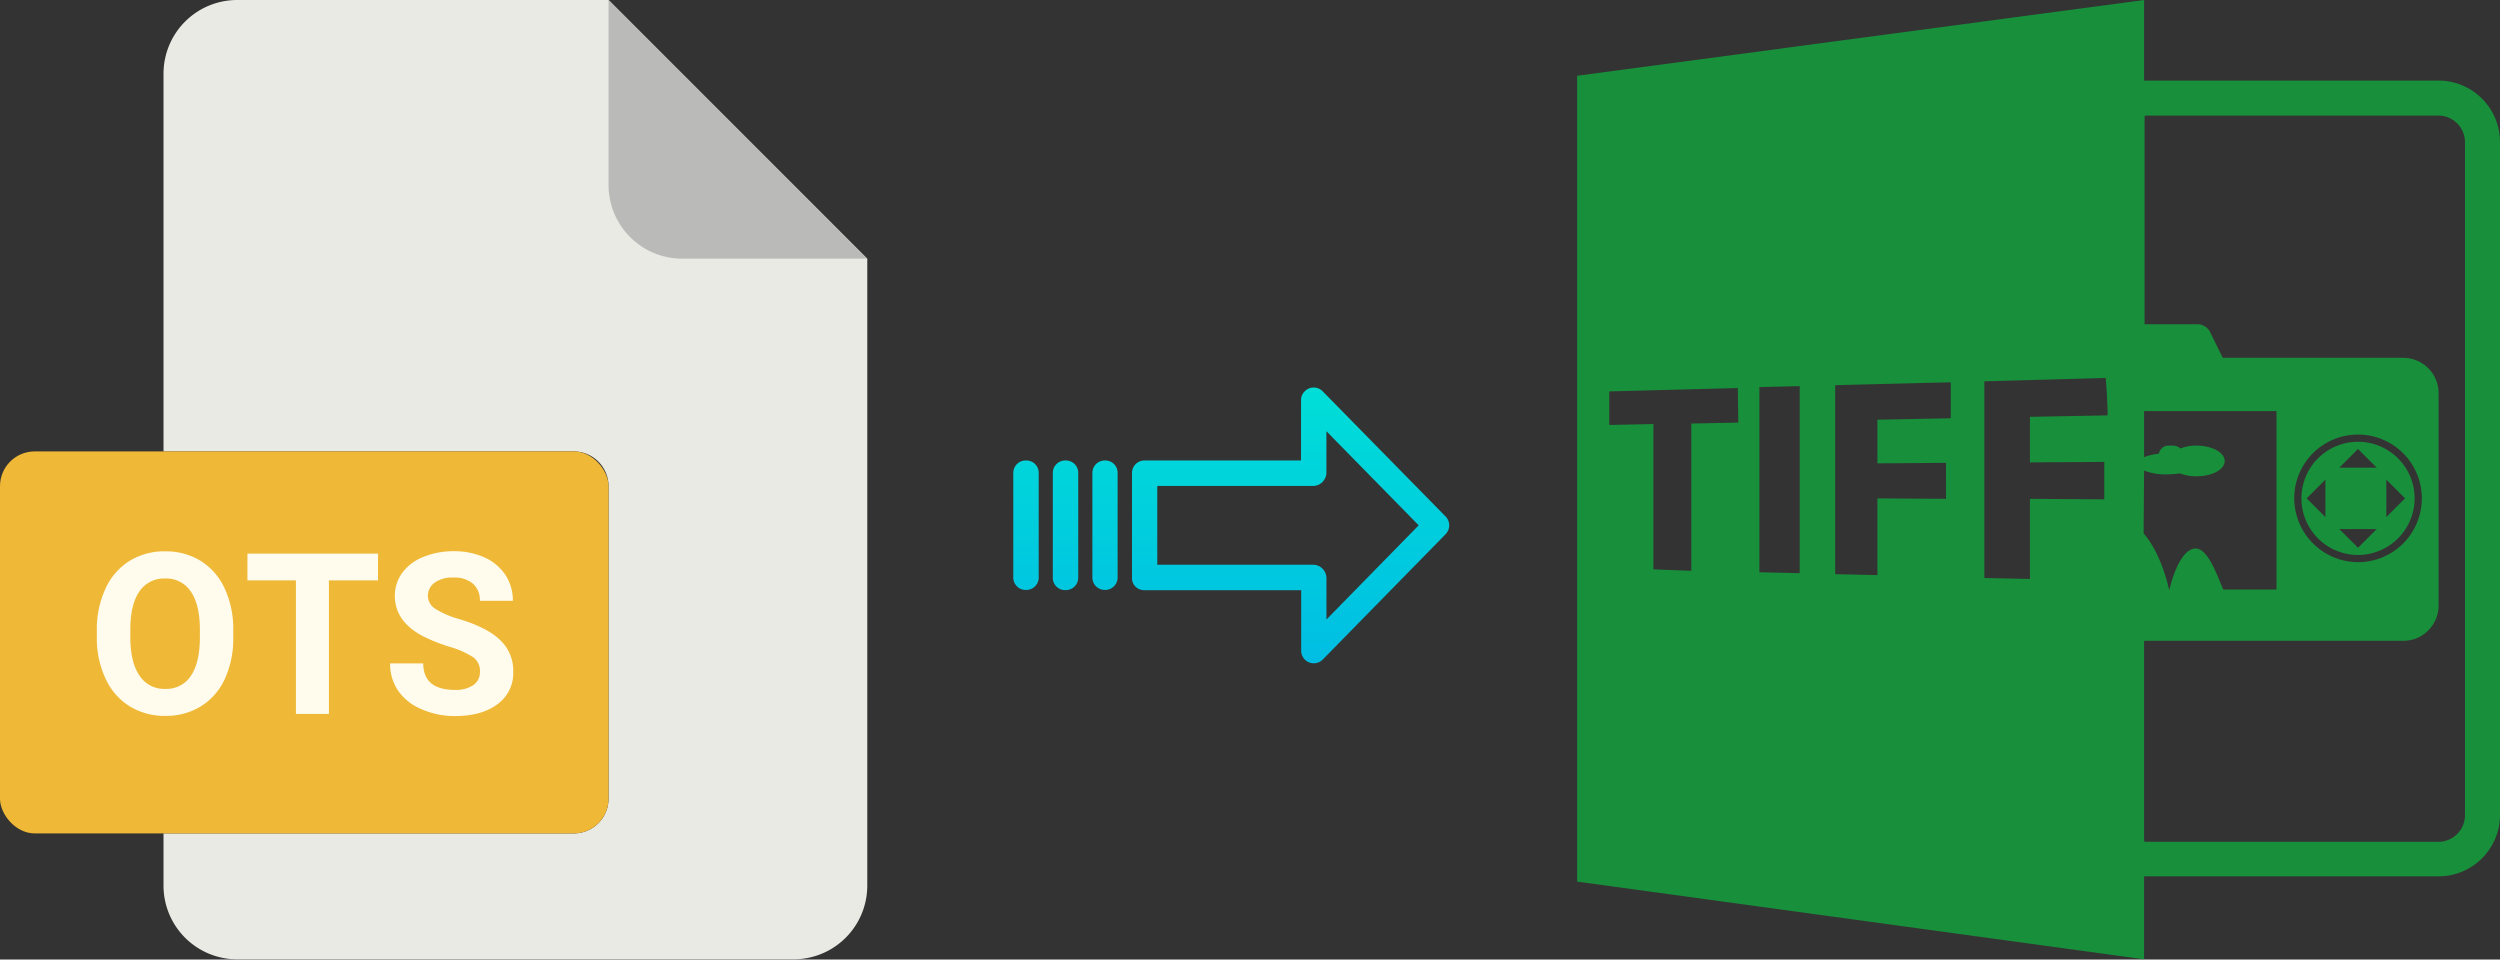 <svg xmlns="http://www.w3.org/2000/svg" xmlns:xlink="http://www.w3.org/1999/xlink" viewBox="0 0 521.2 200.04"><rect x="0" y="0" width="521.2" height="200.04" fill="#333333" stroke="none"/><defs><style>.cls-1{fill:#eaeae4;}.cls-2{fill:#babab9;}.cls-3{fill:#efb836;}.cls-4{fill:#fffcee;}.cls-5{fill:#188f3b;}.cls-6{fill:url(#linear-gradient);}.cls-7{fill:url(#linear-gradient-2);}.cls-8{fill:url(#linear-gradient-3);}.cls-9{fill:url(#linear-gradient-4);}</style><linearGradient id="linear-gradient" x1="269.03" y1="135.98" x2="269.03" y2="16.78" gradientTransform="matrix(1, 0, 0, -1, 0, 186.67)" gradientUnits="userSpaceOnUse"><stop offset="0" stop-color="#00efd1"/><stop offset="1" stop-color="#00acea"/></linearGradient><linearGradient id="linear-gradient-2" x1="230.38" y1="135.98" x2="230.38" y2="16.78" xlink:href="#linear-gradient"/><linearGradient id="linear-gradient-3" x1="222.13" y1="135.98" x2="222.13" y2="16.78" xlink:href="#linear-gradient"/><linearGradient id="linear-gradient-4" x1="213.89" y1="135.98" x2="213.89" y2="16.78" xlink:href="#linear-gradient"/></defs><title>ots to tiff</title><g id="Layer_2" data-name="Layer 2"><g id="Layer_2-2" data-name="Layer 2"><path class="cls-1" d="M119.62,173.75H34.09v10.93A15.36,15.36,0,0,0,49.45,200h116a15.37,15.37,0,0,0,15.36-15.36V53.93L126.87,0H49.45A15.36,15.36,0,0,0,34.09,15.4V94.11h85.53a7.25,7.25,0,0,1,7.25,7.24h0v65.16A7.25,7.25,0,0,1,119.62,173.75Z"/><path class="cls-2" d="M180.76,53.93,126.87,0V38.57a15.36,15.36,0,0,0,15.36,15.36h38.53Z"/><rect class="cls-3" y="94.11" width="126.87" height="79.64" rx="7.24"/><path class="cls-4" d="M20.19,131.39A20.16,20.16,0,0,1,22,122.7a13.26,13.26,0,0,1,5-5.76,13.8,13.8,0,0,1,7.42-2,13.83,13.83,0,0,1,7.43,2,13.24,13.24,0,0,1,5,5.76,20,20,0,0,1,1.78,8.67v1.49a20.21,20.21,0,0,1-1.74,8.65,13.19,13.19,0,0,1-5,5.74,13.83,13.83,0,0,1-7.44,2,13.9,13.9,0,0,1-7.41-2,13.19,13.19,0,0,1-5-5.7A19.59,19.59,0,0,1,20.19,133Zm8.86,9.41a6.13,6.13,0,0,0,5.42,2.82,6.06,6.06,0,0,0,5.32-2.72q1.86-2.72,1.88-7.93v-1.63c0-3.5-.62-6.16-1.88-8a6.12,6.12,0,0,0-5.37-2.73,6.14,6.14,0,0,0-5.35,2.69c-1.25,1.8-1.89,4.44-1.9,7.91v1.63Q27.17,138,29.05,140.8Z"/><path class="cls-4" d="M51.59,121v-5.58H78.81V121H68.57v27.84H61.69V121Z"/><path class="cls-4" d="M81.33,138.3h6.91q0,5.52,6.61,5.53a6.48,6.48,0,0,0,3.83-1,3.26,3.26,0,0,0,1.38-2.79,3.51,3.51,0,0,0-1.38-3,18.14,18.14,0,0,0-5-2.21,35.48,35.48,0,0,1-5.67-2.28q-5.68-3.08-5.69-8.29a8.07,8.07,0,0,1,1.53-4.83,10,10,0,0,1,4.38-3.31,16.43,16.43,0,0,1,6.42-1.2,15.12,15.12,0,0,1,6.38,1.3,10.25,10.25,0,0,1,4.35,3.66,9.61,9.61,0,0,1,1.54,5.37h-6.88a4.49,4.49,0,0,0-1.45-3.57,5.92,5.92,0,0,0-4.06-1.27,6.28,6.28,0,0,0-3.92,1.07,3.35,3.35,0,0,0-1.4,2.81A3.22,3.22,0,0,0,90.89,127a18.5,18.5,0,0,0,4.83,2.06q5.88,1.77,8.56,4.39A8.7,8.7,0,0,1,107,140a8,8,0,0,1-3.28,6.81c-2.19,1.64-5.13,2.47-8.83,2.47a17,17,0,0,1-7-1.42A11.08,11.08,0,0,1,83,144,9.91,9.91,0,0,1,81.33,138.3Z"/></g><g id="Layer_7" data-name="Layer 7"><path class="cls-5" d="M447,182.7h61.4a12.82,12.82,0,0,0,12.8-12.8V29.6a12.82,12.82,0,0,0-12.8-12.8H447V0L328.8,15.8v168L447,200Zm0-84.6a12.05,12.05,0,0,0,4.7.8,24.58,24.58,0,0,0,2.8-.2,9.34,9.34,0,0,0,3.4.6c3.3,0,5.9-1.4,5.9-3.2s-2.7-3.2-5.9-3.2a8.45,8.45,0,0,0-3.3.6,2.53,2.53,0,0,0-1.5-.6h-.9a2,2,0,0,0-2.1,1.7,11.86,11.86,0,0,0-3.1.7V85.7h27.6v37.2H463.5c-1.5-3.5-3.4-9.1-6.2-8.5-3.1.7-4.8,7.5-5,8.5h-.1c-.2-.9-1.7-7.6-5.3-11.7l.1-13.1Zm.8-74h60.6a5.55,5.55,0,0,1,5.5,5.5V170a5.55,5.55,0,0,1-5.5,5.5H447.8a2.2,2.2,0,0,1-.8-.1V133.6h54a7.38,7.38,0,0,0,7.4-7.4V82a7.38,7.38,0,0,0-7.4-7.4H463.4l-2.7-5.5a3,3,0,0,0-2.6-1.5h-11V24.2A1.48,1.48,0,0,1,447.8,24.1Zm30.5,79.8a13.3,13.3,0,1,1,13.3,13.3A13.36,13.36,0,0,1,478.3,103.9ZM362.4,88.1l-9.8.2V119l-7.9-.3V88.4l-9.2.2v-7l26.8-.7.1,7.2Zm12.8,31.4-8.4-.2V80.7l8.4-.2Zm31.5-32.3-15.3.3v9.1l14.3-.1V104l-14.3-.1v16l-8.8-.2V80.3l24.1-.6v7.5Zm32,16.9-15.5-.1v16.7l-9.5-.2v-41l25.3-.7c.2,2.3.3,4.6.4,6.8h0v1l-16.2.3v9.5l15.5-.1v7.8Z"/><path class="cls-5" d="M503.4,103.9a11.8,11.8,0,1,0-11.8,11.8A11.82,11.82,0,0,0,503.4,103.9Zm-5.9-3.9,3.9,3.9-3.9,3.9V100Zm-5.9-6.4,3.9,3.9h-7.8Zm-6.8,14.2-3.9-3.9,3.9-3.9Zm10.7,2.5-3.9,3.9-3.9-3.9Z"/></g><g id="Layer_3" data-name="Layer 3"><path class="cls-6" d="M275.73,81.56a2.61,2.61,0,0,0-3.7,0,2.58,2.58,0,0,0-.79,1.9V96H238.63A2.6,2.6,0,0,0,236,98.55v22a2.46,2.46,0,0,0,.77,1.79,2.57,2.57,0,0,0,1.88.7h32.62v12.59a2.63,2.63,0,0,0,1.62,2.46,2.57,2.57,0,0,0,1,.19,2.64,2.64,0,0,0,1.89-.79l25.59-26.11a2.65,2.65,0,0,0,0-3.71Zm.81,47.59v-8.63a2.8,2.8,0,0,0-2.7-2.78H241.27V101.31h32.56a2.81,2.81,0,0,0,2.7-2.78V89.9l19.24,19.62Z"/><path class="cls-7" d="M230.39,96h0a2.59,2.59,0,0,0-2.65,2.54v0l0,21.89a2.58,2.58,0,0,0,2.59,2.56h.06A2.59,2.59,0,0,0,233,120.5V98.57A2.56,2.56,0,0,0,230.45,96Z"/><path class="cls-8" d="M222.14,96h0a2.6,2.6,0,0,0-2.65,2.54v21.93a2.56,2.56,0,0,0,2.58,2.56h.07a2.6,2.6,0,0,0,2.65-2.54V98.57A2.57,2.57,0,0,0,222.21,96Z"/><path class="cls-9" d="M213.9,96h0a2.59,2.59,0,0,0-2.65,2.54v0l0,21.89a2.58,2.58,0,0,0,2.58,2.56h.07a2.59,2.59,0,0,0,2.65-2.54v0l0-21.89A2.58,2.58,0,0,0,214,96Z"/></g></g></svg>